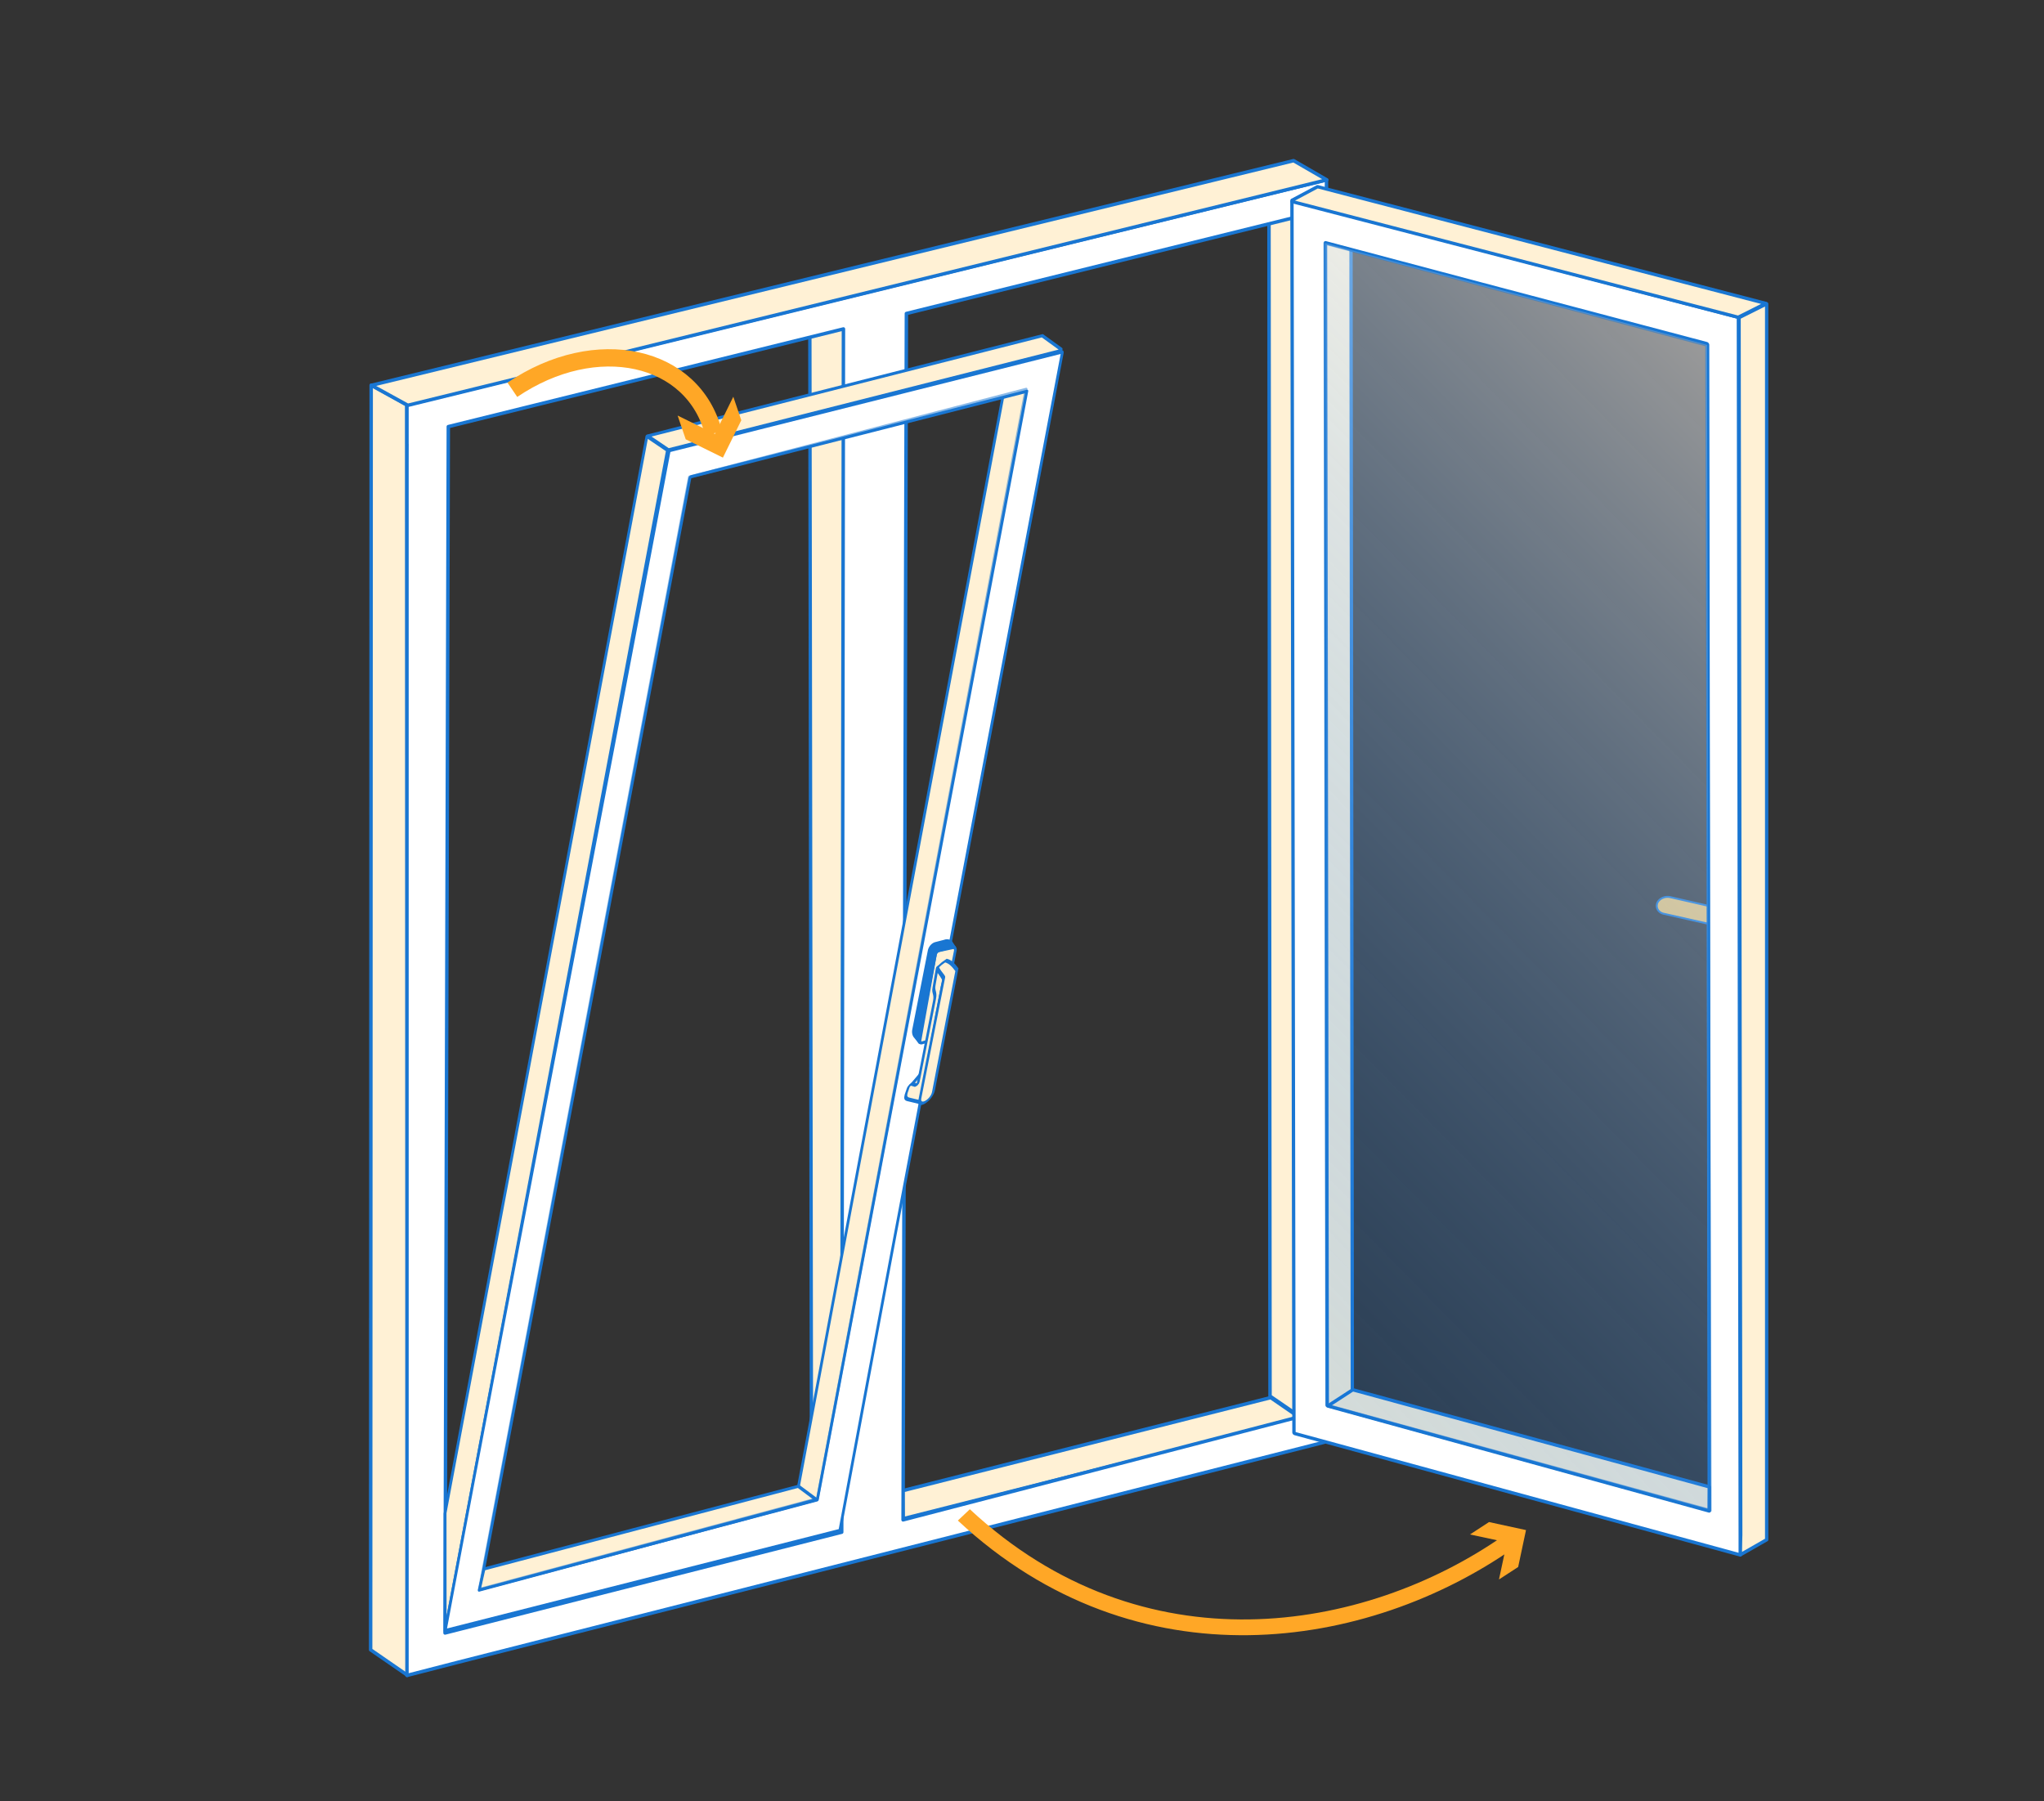 <svg viewBox="0 0 118 104" xmlns="http://www.w3.org/2000/svg" xmlns:xlink="http://www.w3.org/1999/xlink">
 <rect x="0" y="0" width="118" height="104" fill="#333333" stroke="none"/>
 <title>Dreh-Kipp-Terrassen- bzw. Balkontür / Dreh-Kipp Terrassen- bzw. Balkon-Tür</title>
 <defs>
  <linearGradient id="a" x1="27.04" x2="70.31" y1="54.43" y2="97.7" xlink:href="#b"/>
  <linearGradient id="b" x1="37.5" x2="80.77" y1="50.71" y2="93.97" gradientUnits="userSpaceOnUse">
   <stop stop-color="#fff" offset="0"/>
   <stop stop-color="#99b9af" style="stop-color:#0d76eb;stop-opacity:.357" offset="1"/>
  </linearGradient>
  <style>.nwb-1{stroke-linecap:round;stroke-linejoin:round;stroke-width:0.2px;stroke:#1976d2}</style>
 </defs>
 <path class="nwb-1" d="m23.525 96.722-2.128-1.468 0.031-73.015 2.055 1.14z" style="fill:#fff1d5"/>
 <path class="nwb-1" d="m52.133 87.686-0.032-1.618 21.257-5.376 1.721 1.186z" style="fill:#fff1d5;stroke-linecap:round;stroke-linejoin:round;stroke-width:.201px"/>
 <path class="nwb-1" d="m73.319 80.606-0.06-67.742 1.92-0.468v0l-0.13 69.396v0z" style="fill:#fff1d5;stroke-linecap:round;stroke-linejoin:round;stroke-width:.2px"/>
 <path class="nwb-1" d="m46.849 87.264-0.096-67.842 1.808-0.444 0.168-0.048-0.132 69.471z" style="fill:#fff1d5;stroke-linecap:round;stroke-linejoin:round;stroke-width:.194px"/>
 <path class="nwb-1" d="m25.668 94.41-0.046-2.001 21.337-5.186 1.901 1.335z" style="fill:#fff1d5;stroke-linecap:round;stroke-linejoin:round;stroke-width:.202px"/>
 <path class="nwb-1" d="m76.578 10.385-53.084 12.996v2.252h2e-3l-2e-3 1.115v69.984l2.975-0.766 49.977-12.697zm-1.445 2.074-0.184 69.357-22.814 5.934 0.191-69.65zm-26.441 6.533-0.1 69.469-22.9 5.82 0.189-69.65z" style="fill:#ffffff"/>
 <path class="nwb-1" d="m21.444 22.245 53.235-12.969 1.916 1.107-53.05 13.017z" style="fill:#fff1d5"/>
 <g transform="matrix(.871 -.267 .267 .871 86.618 5.26)">
  <path transform="rotate(.268 8187.8 -14420)" d="m65.433 91.482-2.362-1.342a0.66 0.559 0 0 0-0.818 0.084v0a0.66 0.559 0 0 0 0.119 0.805l3.061 1.728z" style="fill:#f1c672;stroke-linecap:round;stroke-linejoin:round;stroke-width:.121px;stroke:#1976d2"/>
 </g>
 <g transform="matrix(-.966 -.019 0 .966 134.65 -21.956)">
  <path class="nwb-1" d="m35.4 116.36-1.59-0.94v-73.87l1.65 0.86-0.1 72.76s0.05 1.19 0.04 1.19z" style="fill:#fff1d5"/>
  <path class="nwb-1" d="m58.57 108.33 0.08-69.67 1.92-0.46-0.13 69.66z" style="fill:#fff1d5"/>
  <path class="nwb-1" d="m62.16 35.94-26.66 6.45-0.11 72.89v1.08l26.61-6.73a0.08 0.08 0 0 0 0.06-0.08l0.12-73.55zm-24.92 77.79 0.1-69.63a0.09 0.09 0 0 1 0.06-0.1l13-3.18 9.77-2.4-0.1 69.47z" style="fill:#ffffff"/>
  <path class="nwb-1" d="m62.17 35.92-1.52-0.84-26.79 6.45 1.65 0.86 26.66-6.39z" style="fill:#fff1d5"/>
  <path class="nwb-1" transform="translate(59.742,-13.442)" d="m-22.492 127.21-0.007-1.441 21.301-5.384 1.494 1z" style="fill:#fff1d5"/>
  <path class="nwb-1" d="m60.09 107.91-22.89 5.83 0.18-69.66 22.82-5.64z" style="fill:url(#a);opacity:.5"/>
 </g>
 <g transform="matrix(.809 .006 -.172 .922 17.141 -13.324)">
  <path class="nwb-1" d="m33.809 41.549-0.064 67.449 1.567 7.34 0.147-73.928zm1.583 74.806 8e-3 4e-3c3.4e-5 0-9.3e-4 -4e-3 -8.96e-4 -4e-3z" style="fill:#fff1d5"/>
  <path class="nwb-1" d="m58.57 108.33 0.08-69.67 1.92-0.46-0.13 69.66z" style="fill:#fff1d5"/>
  <path class="nwb-1" d="m62.279 36.09-26.688 6.354c-0.044 24.643-0.244 49.234-0.276 73.878l26.792-6.443c-0.019-24.371 0.119-49.178 0.192-73.729zm-25.04 77.649 0.191-69.579c-0.007-0.044 0.018-0.086 0.06-0.1l13.014-3.133 9.78-2.365-0.191 69.419z" style="fill:#ffffff"/>
  <path class="nwb-1" d="m62.17 35.92-1.52-0.84-26.79 6.45 1.65 0.86 26.66-6.39z" style="fill:#fff1d5"/>
  <path class="nwb-1" transform="translate(-63.918,14.57)" d="m101.12 99.209 0.061-1.322 21.301-5.316 1.46 0.83z" style="fill:#fff1d5"/>
  <path class="nwb-1" d="m60.09 107.91-22.89 5.83 0.18-69.66 22.82-5.64z" style="fill:url(#a);opacity:.5"/>
 </g>
 <g transform="matrix(.741 .186 -.167 .866 -6.389 3.328)">
  <g transform="matrix(.819 -.766 .032 1.15 58.509 -20.66)">
   <path class="nwb-1" transform="matrix(1.176 .621 -.039 .859 -3.213 -11.985)" d="m37.18 77.15-0.93 0.26a0.26 0.26 0 0 0-0.19 0.24v5.56a0.25 0.25 0 0 0 0.32 0.24l0.93-0.26a0.26 0.26 0 0 0 0.19-0.19v-5.61a0.25 0.25 0 0 0-0.32-0.24z" style="fill:#fff1d5;stroke-linecap:round;stroke-linejoin:round;stroke-width:.2px;stroke:#1976d2"/>
   <path class="nwb-1" transform="matrix(1.176 .621 -.039 .859 -3.213 -11.985)" d="m37.06 76.86 0.31 0.31-1.06 0.23a0.31 0.31 0 0 0-0.25 0.31l0.11 5.71-0.41-0.35a0.58 0.58 0 0 1-0.24-0.47v-5.18a0.49 0.49 0 0 1 0.36-0.46l0.65-0.17a0.59 0.59 0 0 1 0.53 0.07z" style="fill:#1976d2;stroke-linecap:round;stroke-linejoin:round;stroke-width:.2px;stroke:#1976d2"/>
   <path class="nwb-1" transform="matrix(1.176 .621 .189 .98 -78.24 -19.037)" d="m89.892 48.432-0.854 0.917 0.794-0.151z" style="fill:#fff1d5;stroke-linecap:round;stroke-linejoin:round;stroke-width:.197px;stroke:#1976d2"/>
  </g>
  <path class="nwb-1" transform="matrix(.947 -.6 -.183 1.136 70.585 -25.642)" d="m36.828 79.335-0.266-1.247 0.774 0.889c0.149 0.122 0.126 0.374 0.165 0.563l1.5 7.62-1-0.52c-0.35-0.17-0.39-0.3-0.42-0.5v-0.33c-0.021-0.134 0.117-0.238 0.24-0.18l0.32 0.18c0.09 0 0.15 0 0.13-0.1l-0.06-0.35-0.951-5.05c-0.089-0.472-0.364-0.6-0.431-0.975z" style="fill:#fff1d5;stroke-linecap:round;stroke-linejoin:round;stroke-width:.2px;stroke:#1976d2"/>
  <path transform="matrix(.947 -.6 -.183 1.136 70.585 -25.642)" d="m39.81 86.78-1.534-7.934c-0.361-0.367-0.732-0.743-1.186-0.986-0.309 0.096-0.235 0.057-0.51 0.227 0.016 0.181 0.819 0.873 0.829 0.963l1.482 7.88c0.1 0.613 1.02 0.463 0.92-0.15z" style="fill:#fff1d5;stroke-miterlimit:10;stroke-width:.2px;stroke:#1976d2"/>
 </g>
 <path d="m29.579 22.504c4.836-3.281 10.465-2.023 11.618 2.515" style="fill:none;stroke-miterlimit:10;stroke:#ffa726"/>
 <path d="m42.795 24.264-1.061 2.157-2.147-1.058-0.468-1.371 2.157 1.061 1.058-2.147z" style="fill:#ffa726"/>
 <g transform="matrix(-.95 .204 -.194 -.887 120.26 190.23)">
  <path d="m11.074 116.66c9.539-4.302 23.154-3.616 31.294 8.943" style="fill:none;stroke-miterlimit:10;stroke:#ffa726"/>
  <path transform="matrix(-.93 .128 -.117 -.995 57.354 179.11)" d="m39.03 66.81 1.4-0.34 2.04 1.26-1.25 2.04-1.41 0.34 1.26-2.05z" style="fill:#ffa726"/>
 </g>
</svg>
